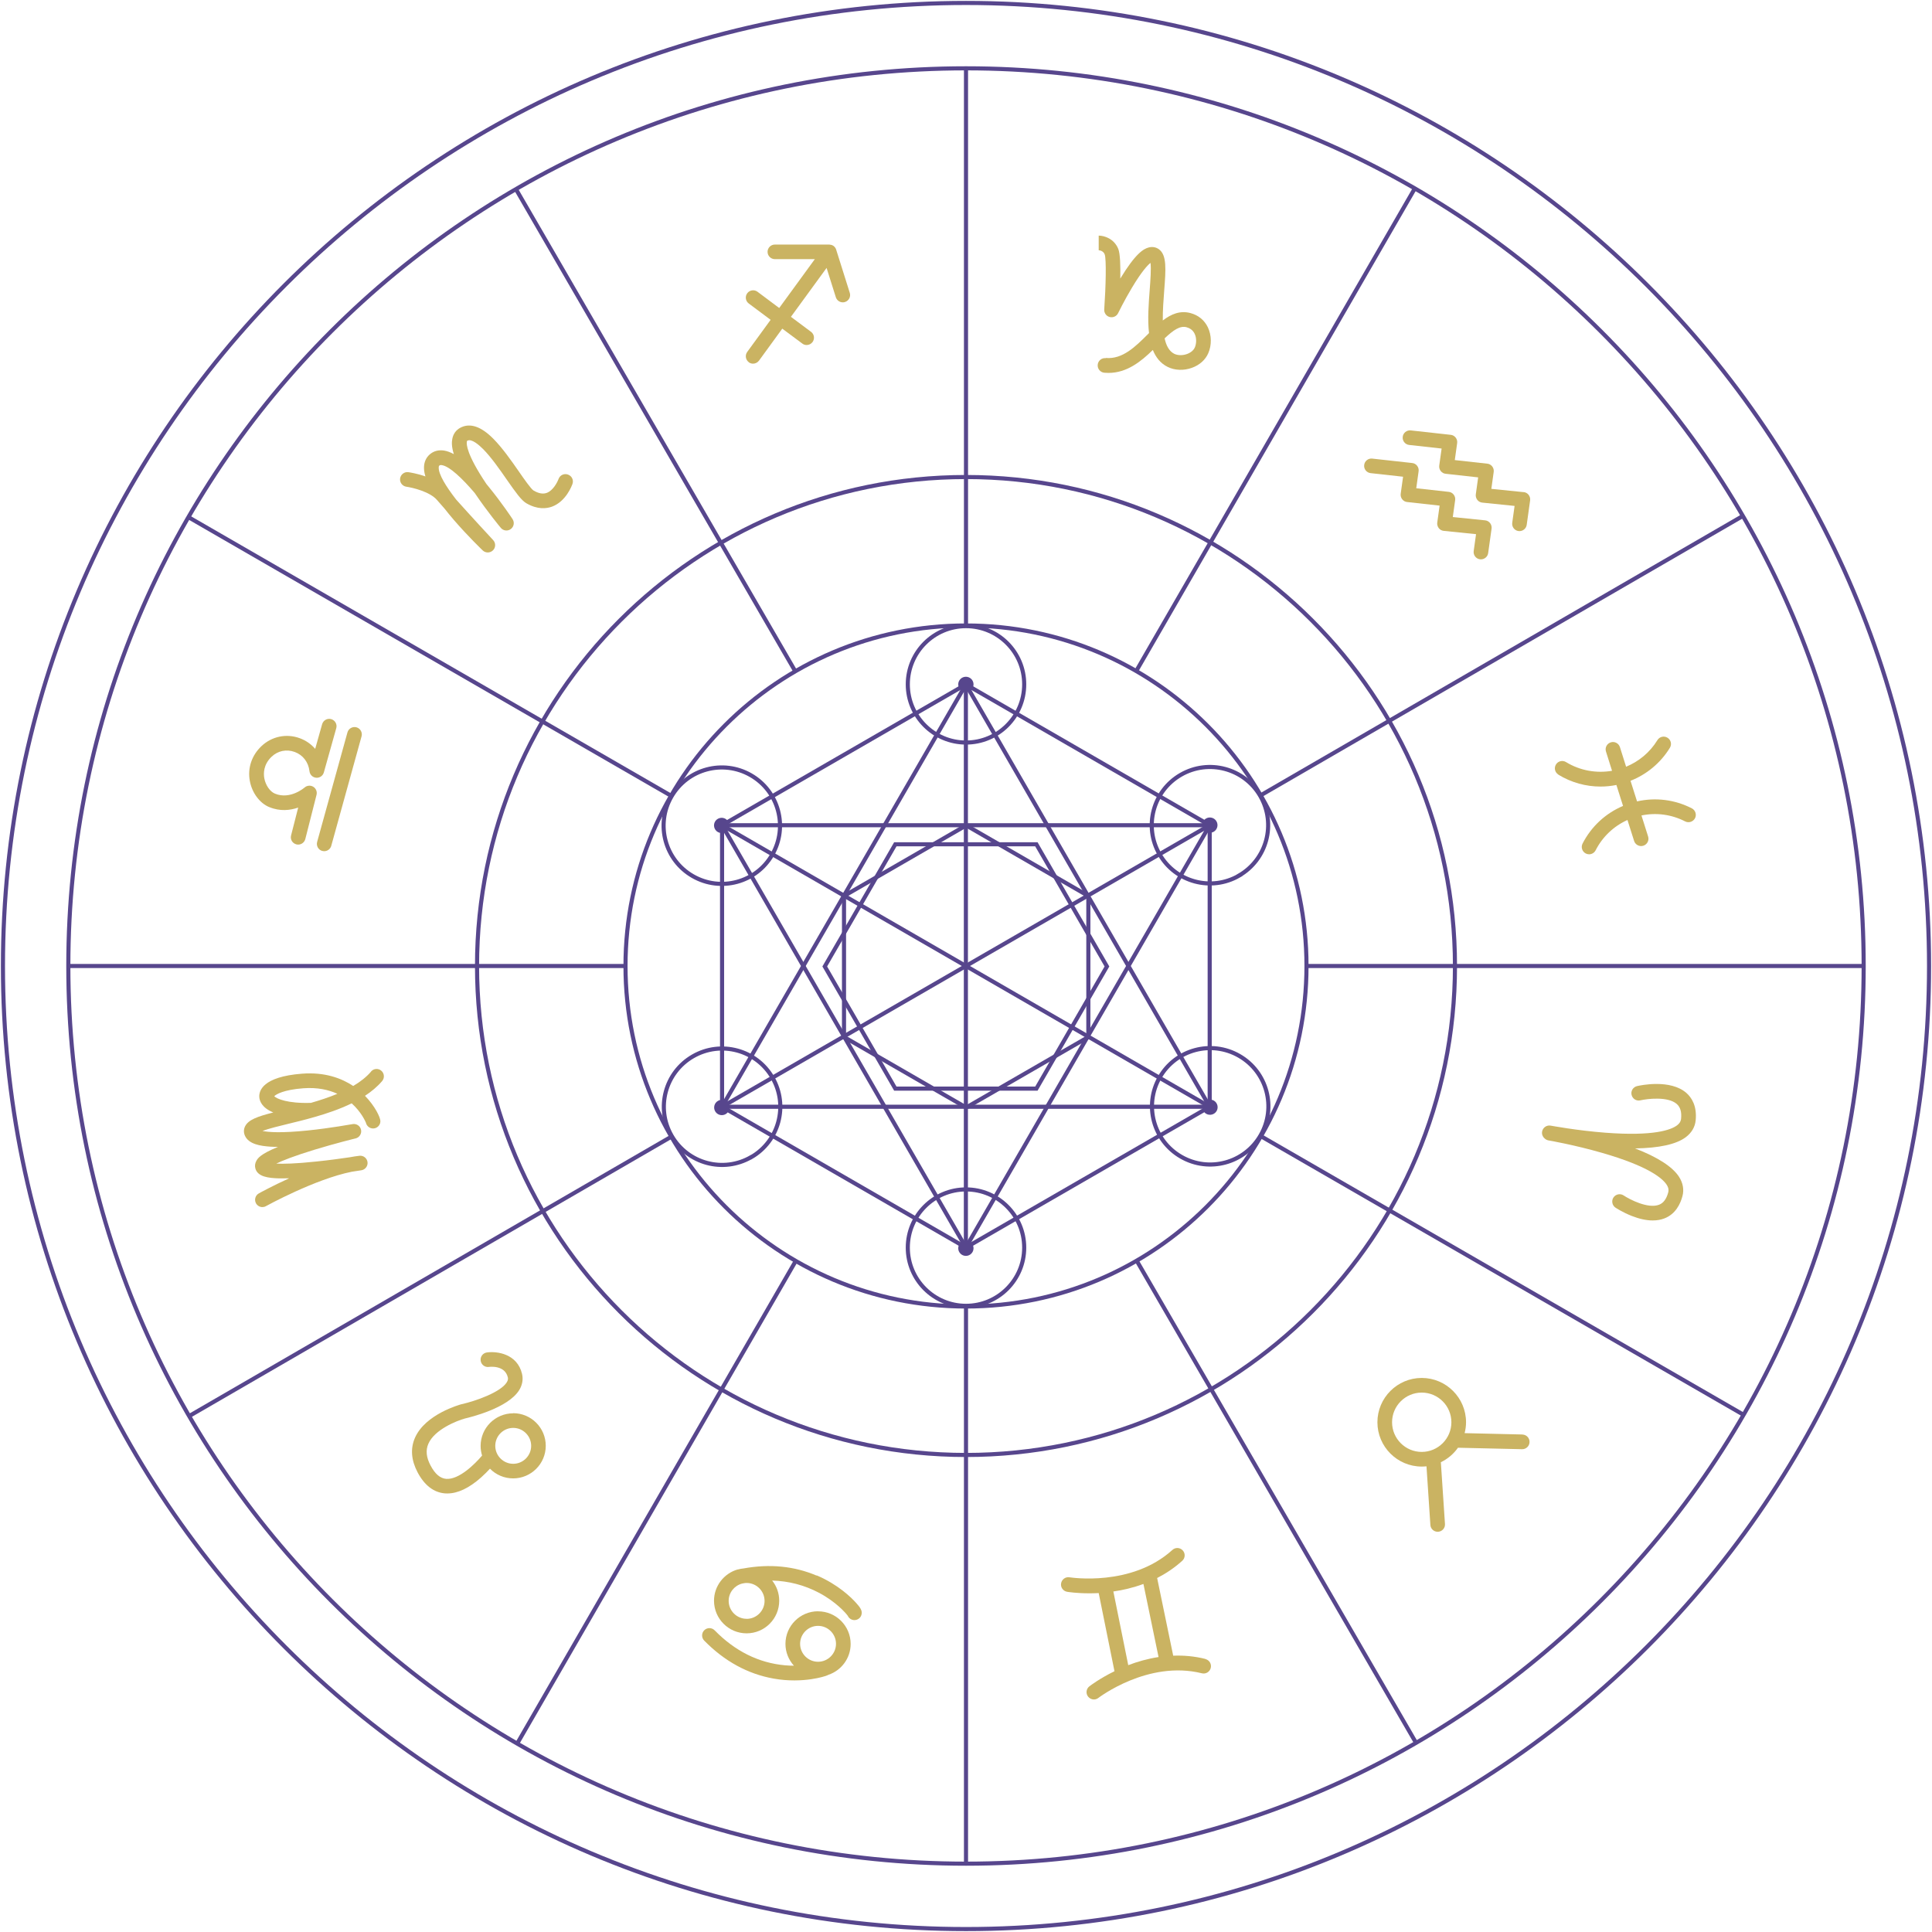 <svg width="471" height="471" viewBox="0 0 471 471" fill="none" xmlns="http://www.w3.org/2000/svg">
<g clip-path="url(#clip0_1_242160)">
<path d="M371.449 119.98L363.572 119.176L364.146 115.059C364.218 114.585 364.089 114.098 363.787 113.71C363.486 113.323 363.056 113.079 362.568 113.036L354.663 112.161L355.237 108.029C355.309 107.555 355.179 107.068 354.878 106.68C354.577 106.293 354.146 106.049 353.659 106.006L343.932 104.93C342.956 104.815 342.067 105.533 341.966 106.508C341.851 107.484 342.569 108.373 343.544 108.474L351.449 109.349L350.875 113.481C350.804 113.954 350.933 114.442 351.234 114.829C351.535 115.217 351.966 115.46 352.454 115.504L360.359 116.379L359.785 120.51C359.713 120.984 359.856 121.472 360.143 121.859C360.445 122.246 360.889 122.49 361.363 122.533L369.239 123.337L368.665 127.454C368.536 128.43 369.21 129.334 370.186 129.463C370.272 129.463 370.358 129.477 370.43 129.477C371.305 129.477 372.08 128.832 372.195 127.942L373.027 121.988C373.098 121.515 372.955 121.027 372.668 120.64C372.367 120.252 371.922 120.008 371.449 119.965V119.98Z" fill="#CAB362"/>
<path d="M341.479 120.366C341.407 120.84 341.536 121.327 341.838 121.715C342.139 122.102 342.569 122.346 343.057 122.389L350.962 123.264L350.388 127.396C350.316 127.869 350.46 128.357 350.747 128.745C351.034 129.132 351.493 129.376 351.966 129.419L359.843 130.222L359.269 134.34C359.14 135.315 359.814 136.219 360.79 136.348C360.876 136.348 360.962 136.363 361.033 136.363C361.909 136.363 362.683 135.717 362.798 134.827L363.63 128.874C363.702 128.4 363.558 127.912 363.271 127.525C362.97 127.138 362.525 126.894 362.052 126.851L354.176 126.047L354.75 121.93C354.821 121.456 354.692 120.969 354.391 120.581C354.09 120.194 353.659 119.95 353.171 119.907L345.266 119.032L345.84 114.9C345.912 114.427 345.783 113.939 345.482 113.551C345.18 113.164 344.75 112.92 344.262 112.877L334.535 111.801C333.56 111.686 332.67 112.404 332.57 113.379C332.455 114.355 333.172 115.244 334.148 115.345L342.053 116.22L341.479 120.352V120.366Z" fill="#CAB362"/>
<path d="M379.885 188.843C383.098 190.808 386.671 191.755 390.186 191.755C391.491 191.755 392.782 191.626 394.059 191.368L395.68 196.475C391.419 198.283 387.948 201.482 385.81 205.657C385.365 206.532 385.709 207.608 386.585 208.067C386.843 208.197 387.13 208.268 387.402 208.268C388.048 208.268 388.679 207.91 388.995 207.293C390.688 203.979 393.414 201.411 396.756 199.904L398.377 205.012C398.621 205.772 399.324 206.26 400.085 206.26C400.257 206.26 400.443 206.231 400.63 206.174C401.577 205.872 402.093 204.868 401.792 203.936L400.171 198.8C403.772 198.054 407.488 198.541 410.816 200.249C411.691 200.693 412.767 200.349 413.226 199.474C413.671 198.599 413.327 197.523 412.452 197.064C408.277 194.926 403.6 194.352 399.095 195.371L397.502 190.349C401.362 188.829 404.776 186.088 407.1 182.301C407.617 181.454 407.359 180.364 406.512 179.848C405.666 179.331 404.575 179.589 404.059 180.436C402.194 183.477 399.482 185.658 396.426 186.921L394.92 182.143C394.619 181.196 393.614 180.68 392.682 180.981C391.735 181.282 391.219 182.287 391.52 183.219L392.998 187.91C389.253 188.556 385.265 187.91 381.778 185.787C380.932 185.271 379.842 185.529 379.325 186.375C378.809 187.222 379.067 188.312 379.913 188.829L379.885 188.843Z" fill="#CAB362"/>
<path d="M411.146 266.471C407.229 263.014 399.912 264.592 399.094 264.778C398.133 265.008 397.531 265.955 397.76 266.916C397.99 267.877 398.937 268.48 399.898 268.25C401.519 267.877 406.612 267.232 408.778 269.14C409.654 269.914 409.998 271.091 409.826 272.769C409.783 273.157 409.639 273.745 408.821 274.362C407.401 275.423 403.255 277.045 391.376 276.141C384.375 275.61 378.12 274.419 378.048 274.419C377.072 274.233 376.14 274.878 375.953 275.839C375.839 276.471 376.054 277.073 376.499 277.475C376.757 277.748 377.101 277.948 377.503 278.02C377.56 278.02 383.844 279.111 390.587 281.062C402.05 284.361 405.364 287.345 406.311 288.823C406.87 289.684 406.799 290.287 406.698 290.674C406.268 292.295 405.536 293.285 404.46 293.701C401.763 294.734 397.315 292.424 395.823 291.434C395.006 290.889 393.887 291.119 393.342 291.936C392.796 292.754 393.026 293.873 393.844 294.418C393.915 294.461 395.551 295.537 397.746 296.413C399.64 297.159 401.361 297.532 402.911 297.532C403.929 297.532 404.876 297.374 405.737 297.044C408.492 295.997 409.668 293.486 410.17 291.578C410.586 290 410.285 288.378 409.324 286.886C407.731 284.433 404.13 282.109 398.607 279.971C404.474 279.885 408.635 278.981 410.959 277.245C412.379 276.184 413.226 274.763 413.384 273.142C413.742 269.584 412.365 267.547 411.146 266.471Z" fill="#CAB362"/>
<path d="M371.148 349.713L357.06 349.383C357.275 348.536 357.404 347.647 357.404 346.729C357.404 340.775 352.555 335.926 346.601 335.926C340.647 335.926 335.798 340.775 335.798 346.729C335.798 352.683 340.647 357.532 346.601 357.532C346.988 357.532 347.376 357.503 347.763 357.474L348.71 371.764C348.767 372.711 349.556 373.428 350.489 373.428C350.532 373.428 350.575 373.428 350.604 373.428C351.594 373.356 352.34 372.51 352.268 371.534L351.264 356.47C352.942 355.667 354.377 354.447 355.438 352.941L371.062 353.3C371.062 353.3 371.091 353.3 371.105 353.3C372.066 353.3 372.87 352.525 372.884 351.549C372.913 350.559 372.124 349.742 371.134 349.727L371.148 349.713ZM346.601 353.96C342.613 353.96 339.37 350.717 339.37 346.729C339.37 342.74 342.613 339.498 346.601 339.498C350.589 339.498 353.832 342.74 353.832 346.729C353.832 350.717 350.589 353.96 346.601 353.96Z" fill="#CAB362"/>
<path d="M293.862 404.429C291.165 403.754 288.526 403.539 286.015 403.639L282.098 384.702C284.207 383.626 286.287 382.249 288.224 380.498C288.956 379.838 289.013 378.705 288.339 377.973C287.679 377.242 286.546 377.184 285.814 377.859C275.843 386.911 260.98 384.558 260.75 384.53C259.775 384.358 258.857 385.018 258.685 385.993C258.512 386.969 259.172 387.887 260.148 388.059C260.377 388.102 262.472 388.432 265.557 388.432C266.274 388.432 267.034 388.418 267.852 388.375L271.697 407.427C268.082 409.192 265.8 410.942 265.571 411.114C264.796 411.717 264.653 412.836 265.27 413.625C265.628 414.069 266.145 414.313 266.676 414.313C267.063 414.313 267.45 414.184 267.766 413.94C267.881 413.854 279.889 404.672 293.002 407.929C293.963 408.173 294.924 407.585 295.168 406.624C295.412 405.662 294.824 404.701 293.862 404.457V404.429ZM271.424 387.987C273.734 387.657 276.23 387.083 278.755 386.151L282.443 403.969C279.745 404.385 277.249 405.103 275.054 405.949L271.424 387.987Z" fill="#CAB362"/>
<path d="M125.117 344.548C120.741 344.548 117.169 348.106 117.169 352.496C117.169 353.314 117.298 354.103 117.527 354.849C115.748 356.958 111.889 360.759 108.79 360.53C107.313 360.415 106.05 359.339 104.96 357.259C103.912 355.293 103.74 353.557 104.429 351.979C105.935 348.507 111.358 346.355 113.367 345.81C114.601 345.523 123.811 343.314 126.566 338.91C127.34 337.661 127.584 336.298 127.269 334.95C126.107 330.029 121.157 329.369 118.704 329.713C117.728 329.842 117.04 330.746 117.183 331.722C117.312 332.697 118.216 333.386 119.192 333.243C119.349 333.214 123.08 332.74 123.797 335.768C123.869 336.04 123.897 336.442 123.539 337.001C122.032 339.412 115.992 341.549 112.549 342.324C112.52 342.324 112.506 342.324 112.477 342.338C112.119 342.439 103.683 344.749 101.158 350.53C100.024 353.141 100.24 355.953 101.789 358.909C103.482 362.122 105.749 363.858 108.503 364.074C108.69 364.088 108.876 364.088 109.063 364.088C111.602 364.088 114.357 362.782 117.269 360.2C118.116 359.454 118.847 358.694 119.45 358.048C120.884 359.511 122.893 360.415 125.102 360.415C129.478 360.415 133.05 356.857 133.05 352.467C133.05 348.077 129.492 344.519 125.102 344.519L125.117 344.548ZM125.117 356.857C122.706 356.857 120.741 354.892 120.741 352.481C120.741 350.071 122.706 348.106 125.117 348.106C127.527 348.106 129.492 350.071 129.492 352.481C129.492 354.892 127.527 356.857 125.117 356.857Z" fill="#CAB362"/>
<path d="M199.432 392.809C195.057 392.809 191.484 396.367 191.484 400.757C191.484 402.808 192.273 404.673 193.55 406.079C192.847 406.079 192.116 406.051 191.341 405.979C184.942 405.391 179.175 402.521 174.225 397.457C173.537 396.754 172.403 396.74 171.7 397.428C170.997 398.117 170.983 399.25 171.672 399.953C176.593 404.975 182.288 408.102 188.601 409.221C190.423 409.551 192.13 409.666 193.665 409.666C196.807 409.666 199.203 409.149 200.308 408.862C200.982 408.69 201.541 408.518 201.986 408.289C205.114 407.227 207.38 404.257 207.38 400.771C207.38 396.395 203.822 392.823 199.432 392.823V392.809ZM199.432 405.118C197.022 405.118 195.057 403.153 195.057 400.742C195.057 398.332 197.022 396.367 199.432 396.367C201.843 396.367 203.808 398.332 203.808 400.742C203.808 403.153 201.843 405.118 199.432 405.118Z" fill="#CAB362"/>
<path d="M199.089 384.115C193.594 381.777 187.612 381.217 181.285 382.365C180.811 382.408 180.338 382.494 179.893 382.623C179.893 382.623 179.864 382.623 179.85 382.623C179.85 382.623 179.821 382.623 179.807 382.623C176.507 383.585 174.068 386.64 174.068 390.241C174.068 394.617 177.626 398.189 182.016 398.189C186.406 398.189 189.964 394.631 189.964 390.241C189.964 388.376 189.319 386.669 188.243 385.32C192.289 385.435 196.09 386.425 199.634 388.29C203.823 390.5 206.219 393.269 206.678 393.914C206.879 394.359 207.252 394.718 207.74 394.875C207.926 394.933 208.113 394.961 208.299 394.961C209.045 394.961 209.748 394.488 209.992 393.742C210.337 392.695 209.705 391.877 208.701 390.758C207.553 389.481 204.325 386.282 199.089 384.058V384.115ZM182.016 394.646C179.606 394.646 177.641 392.68 177.641 390.27C177.641 388.262 179.018 386.569 180.883 386.067C181.055 386.023 181.227 385.995 181.399 385.966C181.6 385.937 181.801 385.909 182.016 385.909C184.427 385.909 186.392 387.874 186.392 390.284C186.392 392.695 184.427 394.66 182.016 394.66V394.646ZM206.52 393.197C206.52 393.039 206.549 392.852 206.607 392.666C206.549 392.838 206.52 393.025 206.52 393.197Z" fill="#CAB362"/>
<path d="M90.47 261.235C89.308 262.583 87.816 263.745 86.109 264.75C83.297 262.885 79.237 261.321 73.641 261.751C63.972 262.497 63.125 265.969 63.212 267.432C63.269 268.365 63.8 270.044 66.626 271.206C62.752 272.196 60.529 272.985 59.74 274.606C59.381 275.337 59.381 276.155 59.725 276.901C60.658 278.953 63.513 279.383 65.88 279.541C66.468 279.584 67.099 279.598 67.774 279.598C63.441 281.377 62.853 282.382 62.523 282.956C62.164 283.572 62.078 284.261 62.265 284.892C62.838 286.872 65.378 287.202 68.018 287.274C68.749 287.288 69.581 287.274 70.485 287.26C66.382 289.125 63.369 290.789 63.111 290.932C62.25 291.406 61.935 292.496 62.408 293.357C62.738 293.945 63.341 294.275 63.972 294.275C64.259 294.275 64.56 294.203 64.833 294.045C64.962 293.974 76.841 287.432 85.779 285.653C87.199 285.437 88.088 285.294 88.117 285.294C89.064 285.136 89.724 284.247 89.595 283.3C89.466 282.339 88.605 281.664 87.644 281.765C86.855 281.851 86.037 281.98 85.205 282.138C83.254 282.425 80.284 282.841 77.214 283.156C71.992 283.716 69.022 283.759 67.358 283.673C68.864 282.941 71.619 281.836 76.626 280.301C81.747 278.738 86.654 277.532 86.697 277.532C87.629 277.303 88.218 276.37 88.017 275.424C87.816 274.477 86.898 273.874 85.951 274.046C85.894 274.046 80.628 275.022 75.033 275.596C68.462 276.27 65.378 276.012 63.986 275.71C65.507 275.137 68.147 274.491 70.227 273.989C72.178 273.515 74.316 272.999 76.496 272.368C76.496 272.368 76.496 272.368 76.511 272.368C79.61 271.493 82.823 270.402 85.736 268.982C88.088 271.105 89.078 273.386 89.208 273.702C89.38 274.505 90.097 275.108 90.958 275.108C91.948 275.108 92.737 274.305 92.737 273.329C92.737 272.439 91.446 269.671 88.978 267.146C90.556 266.113 91.991 264.922 93.153 263.559C93.799 262.813 93.712 261.679 92.966 261.034C92.22 260.388 91.087 260.474 90.441 261.235H90.47ZM75.808 268.867C70.141 269.054 67.429 267.863 66.856 267.246C67.286 266.787 69.137 265.668 73.928 265.309C77.357 265.051 80.097 265.668 82.249 266.658C80.183 267.519 77.989 268.236 75.808 268.867Z" fill="#CAB362"/>
<path d="M65.664 196.763C68.29 197.854 70.757 197.552 72.694 196.878L70.958 203.678C70.714 204.64 71.288 205.601 72.249 205.845C72.393 205.888 72.551 205.902 72.694 205.902C73.498 205.902 74.215 205.357 74.43 204.554L77.17 193.765C77.357 193.005 77.041 192.216 76.367 191.799C75.693 191.398 74.846 191.469 74.258 191.986C74.229 192.015 70.743 195.027 67.027 193.478C65.808 192.976 64.746 191.426 64.431 189.719C64.23 188.6 64.187 186.419 66.21 184.483C67.745 183.019 69.854 182.589 71.848 183.321C73.856 184.052 75.205 185.817 75.449 188.026C75.549 188.873 76.224 189.533 77.084 189.604C77.931 189.676 78.72 189.131 78.949 188.313L81.977 177.525C82.249 176.578 81.69 175.588 80.743 175.315C79.796 175.043 78.806 175.602 78.533 176.549L76.84 182.56C75.85 181.412 74.574 180.509 73.067 179.963C69.825 178.773 66.253 179.519 63.742 181.9C61.36 184.153 60.327 187.252 60.901 190.365C61.432 193.277 63.297 195.788 65.636 196.763H65.664Z" fill="#CAB362"/>
<path d="M78.562 207.437C78.72 207.48 78.878 207.509 79.035 207.509C79.825 207.509 80.542 206.992 80.757 206.203L88.146 179.504C88.404 178.557 87.844 177.567 86.897 177.309C85.951 177.051 84.961 177.61 84.703 178.557L77.314 205.256C77.056 206.203 77.615 207.193 78.562 207.451V207.437Z" fill="#CAB362"/>
<path d="M138.446 115.687C137.513 115.357 136.494 115.845 136.164 116.777C135.892 117.523 134.859 119.589 133.281 120.163C132.363 120.493 131.315 120.306 130.081 119.589C129.45 119.202 127.729 116.734 126.48 114.926C124.615 112.244 122.492 109.216 120.297 106.993C117.284 103.937 114.573 103.033 112.22 104.281C111.173 104.841 110.498 105.773 110.269 106.978C110.111 107.782 110.068 108.901 110.642 110.709C109.767 110.235 108.963 109.948 108.203 109.833C106.912 109.647 105.75 109.948 104.817 110.737C103.913 111.498 103.411 112.574 103.368 113.836C103.368 114.238 103.339 114.955 103.712 116.146C101.675 115.429 99.91 115.17 99.566 115.113C98.591 114.969 97.687 115.658 97.543 116.634C97.4 117.609 98.088 118.513 99.064 118.657C100.57 118.872 104.846 119.876 106.567 121.928C107.026 122.473 107.658 123.19 108.389 124.008C109.049 124.854 109.781 125.758 110.613 126.719C114.099 130.765 117.543 134.05 117.686 134.194C118.03 134.524 118.475 134.682 118.92 134.682C119.379 134.682 119.824 134.51 120.182 134.165C120.871 133.491 120.885 132.386 120.24 131.683C120.168 131.612 114.601 125.6 111.201 121.784C108.705 118.57 106.897 115.615 106.955 113.965C106.955 113.621 107.069 113.535 107.127 113.492C107.199 113.434 107.328 113.334 107.701 113.391C109.58 113.664 112.679 116.605 115.721 120.177C115.778 120.263 115.835 120.349 115.893 120.421C118.891 124.84 121.961 128.527 122.09 128.685C122.693 129.417 123.769 129.546 124.529 128.972C125.29 128.412 125.476 127.351 124.96 126.562C124.859 126.404 122.392 122.659 119.207 118.757C118.992 118.499 118.776 118.24 118.576 117.982C113.712 110.737 113.698 108.27 113.812 107.667C113.841 107.481 113.884 107.466 113.942 107.437C114.974 106.878 116.797 108.499 117.801 109.503C119.781 111.512 121.803 114.41 123.582 116.978C125.792 120.149 127.097 121.971 128.317 122.688C131.043 124.266 133.209 124.008 134.558 123.52C137.986 122.258 139.407 118.413 139.565 117.968C139.895 117.035 139.407 116.031 138.474 115.701L138.446 115.687Z" fill="#CAB362"/>
<path d="M182.532 88.314C182.848 88.544 183.221 88.659 183.58 88.659C184.125 88.659 184.67 88.4 185.029 87.927L190.71 80.122L195.588 83.752C195.903 83.996 196.276 84.111 196.649 84.111C197.195 84.111 197.725 83.867 198.084 83.394C198.672 82.604 198.514 81.485 197.725 80.897L192.819 77.239L201.513 65.317L203.765 72.461C204.009 73.222 204.712 73.71 205.473 73.71C205.645 73.71 205.831 73.681 206.003 73.623C206.95 73.322 207.467 72.318 207.165 71.385L203.851 60.869C203.851 60.869 203.851 60.855 203.851 60.841C203.794 60.683 203.722 60.539 203.622 60.396C203.607 60.367 203.579 60.338 203.564 60.31C203.464 60.181 203.349 60.066 203.22 59.965C203.077 59.865 202.933 59.793 202.775 59.736C202.747 59.736 202.704 59.707 202.675 59.707C202.517 59.664 202.345 59.635 202.187 59.621C202.187 59.621 202.173 59.621 202.158 59.621H188.902C187.912 59.621 187.123 60.425 187.123 61.4C187.123 62.376 187.927 63.179 188.902 63.179H198.644L189.964 75.087L184.67 71.127C183.881 70.539 182.762 70.697 182.174 71.486C181.585 72.275 181.743 73.394 182.532 73.982L187.869 77.97L182.159 85.804C181.585 86.607 181.758 87.712 182.547 88.3L182.532 88.314Z" fill="#CAB362"/>
<path d="M269.544 87.311C268.554 87.225 267.694 87.942 267.608 88.932C267.522 89.908 268.239 90.783 269.229 90.869C269.573 90.898 269.903 90.912 270.233 90.912C274.752 90.912 278.21 88.086 281.05 85.317C281.782 87.125 282.915 88.588 284.666 89.449C286.387 90.309 288.611 90.396 290.591 89.664C292.456 88.99 293.862 87.727 294.565 86.106C295.426 84.141 295.383 81.716 294.464 79.793C293.618 78.043 292.155 76.838 290.218 76.322C287.679 75.647 285.498 76.58 283.475 78.129C283.446 75.719 283.647 73.137 283.819 70.87C284.221 65.633 284.494 62.176 282.514 60.755C281.811 60.253 280.936 60.096 280.06 60.325C278.769 60.655 276.804 61.817 273.117 67.914C273.174 64.844 273.088 61.86 272.629 60.698C271.596 58.13 269.143 57.441 267.851 57.441V61.014H267.823C268.009 61.014 268.956 61.1 269.315 62.018C269.745 63.194 269.587 69.894 269.2 75.432C269.143 76.278 269.688 77.068 270.52 77.283C271.352 77.498 272.213 77.111 272.586 76.336C272.6 76.307 274.107 73.208 276 70.066C278.382 66.092 279.802 64.629 280.477 64.084C280.677 65.447 280.448 68.474 280.29 70.583C280.032 74.012 279.73 77.842 280.118 81.199C280.032 81.285 279.946 81.372 279.86 81.458C276.818 84.499 273.676 87.627 269.587 87.268L269.544 87.311ZM289.285 79.793C290.204 80.037 290.849 80.568 291.236 81.357C291.782 82.491 291.653 83.854 291.294 84.686C290.993 85.389 290.29 85.977 289.371 86.307C288.31 86.694 287.105 86.665 286.258 86.249C285.039 85.632 284.307 84.27 283.92 82.491C286.086 80.439 287.679 79.349 289.3 79.779L289.285 79.793Z" fill="#CAB362"/>
<path d="M294.909 269.815V201.18L235.471 166.863L176.033 201.18V269.815L235.471 304.132L294.909 269.815Z" stroke="#57468D" stroke-miterlimit="10"/>
<path d="M265.327 252.813V218.424L235.543 201.223L205.76 218.424V252.813L235.543 270L265.327 252.813Z" stroke="#57468D" stroke-miterlimit="10"/>
<path d="M252.659 205.828H218.27L201.068 235.612L218.27 265.395H252.659L269.86 235.612L252.659 205.828Z" stroke="#57468D" stroke-miterlimit="10"/>
<path d="M235.471 166.863L176.033 269.815H294.909L235.471 166.863Z" stroke="#57468D" stroke-miterlimit="10"/>
<path d="M235.471 304.131L294.909 201.18H176.033L235.471 304.131Z" stroke="#57468D" stroke-miterlimit="10"/>
<path d="M176.033 201.18L294.909 269.814" stroke="#57468D" stroke-miterlimit="10"/>
<path d="M294.909 201.18L176.033 269.814" stroke="#57468D" stroke-miterlimit="10"/>
<path d="M235.472 166.863V304.132" stroke="#57468D" stroke-miterlimit="10"/>
<path d="M237.337 166.849C237.337 167.882 236.504 168.714 235.472 168.714C234.439 168.714 233.606 167.882 233.606 166.849C233.606 165.816 234.439 164.984 235.472 164.984C236.504 164.984 237.337 165.816 237.337 166.849Z" fill="#57468D"/>
<path d="M235.472 306.172C236.502 306.172 237.337 305.337 237.337 304.306C237.337 303.276 236.502 302.441 235.472 302.441C234.441 302.441 233.606 303.276 233.606 304.306C233.606 305.337 234.441 306.172 235.472 306.172Z" fill="#57468D"/>
<path d="M295.885 202.773C294.996 203.29 293.848 202.989 293.332 202.099C292.815 201.21 293.116 200.062 294.006 199.545C294.895 199.029 296.043 199.33 296.56 200.22C297.076 201.109 296.775 202.257 295.885 202.773Z" fill="#57468D"/>
<path d="M176.909 271.609C176.019 272.126 174.871 271.825 174.355 270.935C173.838 270.046 174.14 268.898 175.029 268.381C175.919 267.865 177.066 268.166 177.583 269.056C178.099 269.945 177.798 271.093 176.909 271.609Z" fill="#57468D"/>
<path d="M294.063 271.533C293.173 271.016 292.872 269.883 293.374 268.994C293.891 268.104 295.024 267.803 295.914 268.305C296.803 268.821 297.104 269.955 296.602 270.844C296.086 271.734 294.952 272.035 294.063 271.533Z" fill="#57468D"/>
<path d="M175 202.841C174.111 202.325 173.81 201.192 174.312 200.302C174.828 199.413 175.962 199.111 176.851 199.613C177.741 200.13 178.042 201.263 177.54 202.153C177.038 203.042 175.89 203.344 175 202.841Z" fill="#57468D"/>
<path d="M235.5 181.022C243.337 181.022 249.689 174.67 249.689 166.833C249.689 158.997 243.337 152.645 235.5 152.645C227.664 152.645 221.312 158.997 221.312 166.833C221.312 174.67 227.664 181.022 235.5 181.022Z" stroke="#57468D" stroke-miterlimit="10"/>
<path d="M235.5 318.346C243.337 318.346 249.689 311.994 249.689 304.158C249.689 296.321 243.337 289.969 235.5 289.969C227.664 289.969 221.312 296.321 221.312 304.158C221.312 311.994 227.664 318.346 235.5 318.346Z" stroke="#57468D" stroke-miterlimit="10"/>
<path d="M302.068 213.473C295.282 217.39 286.602 215.066 282.686 208.265C278.769 201.479 281.093 192.8 287.879 188.883C294.665 184.966 303.345 187.291 307.262 194.076C311.178 200.862 308.854 209.542 302.054 213.459L302.068 213.473Z" stroke="#57468D" stroke-miterlimit="10"/>
<path d="M183.12 282.095C176.334 286.012 167.655 283.687 163.738 276.902C159.821 270.116 162.145 261.436 168.946 257.519C175.732 253.603 184.411 255.927 188.328 262.727C192.245 269.513 189.921 278.193 183.135 282.109L183.12 282.095Z" stroke="#57468D" stroke-miterlimit="10"/>
<path d="M287.966 282.009C281.165 278.106 278.827 269.427 282.729 262.641C286.632 255.84 295.311 253.502 302.097 257.404C308.897 261.306 311.236 269.986 307.334 276.772C303.431 283.572 294.752 285.911 287.966 282.009Z" stroke="#57468D" stroke-miterlimit="10"/>
<path d="M168.903 213.591C162.103 209.688 159.764 201.009 163.667 194.223C167.569 187.422 176.249 185.084 183.035 188.986C189.835 192.888 192.173 201.568 188.271 208.354C184.369 215.154 175.689 217.493 168.903 213.591Z" stroke="#57468D" stroke-miterlimit="10"/>
<path d="M235.5 318.508C281.345 318.508 318.509 281.343 318.509 235.498C318.509 189.653 281.345 152.488 235.5 152.488C189.655 152.488 152.49 189.653 152.49 235.498C152.49 281.343 189.655 318.508 235.5 318.508Z" stroke="#57468D" stroke-miterlimit="10"/>
<path d="M16.384 235.5H152.333" stroke="#57468D" stroke-miterlimit="10"/>
<path d="M318.682 235.5H454.616" stroke="#57468D" stroke-miterlimit="10"/>
<path d="M235.5 16.383V152.332" stroke="#57468D" stroke-miterlimit="10"/>
<path d="M235.5 318.68V454.614" stroke="#57468D" stroke-miterlimit="10"/>
<path d="M45.737 125.961L163.466 193.921" stroke="#57468D" stroke-miterlimit="10"/>
<path d="M307.535 277.074L425.278 345.034" stroke="#57468D" stroke-miterlimit="10"/>
<path d="M345.037 45.734L277.077 163.463" stroke="#57468D" stroke-miterlimit="10"/>
<path d="M193.924 307.531L125.964 425.274" stroke="#57468D" stroke-miterlimit="10"/>
<path d="M125.662 45.906L193.809 163.534" stroke="#57468D" stroke-miterlimit="10"/>
<path d="M277.191 307.473L345.338 425.101" stroke="#57468D" stroke-miterlimit="10"/>
<path d="M425.105 125.66L307.477 193.807" stroke="#57468D" stroke-miterlimit="10"/>
<path d="M163.537 277.188L45.909 345.334" stroke="#57468D" stroke-miterlimit="10"/>
<path d="M235.5 454.343C356.364 454.343 454.343 356.364 454.343 235.5C454.343 114.636 356.364 16.656 235.5 16.656C114.636 16.656 16.656 114.636 16.656 235.5C16.656 356.364 114.636 454.343 235.5 454.343Z" stroke="#57468D" stroke-miterlimit="10"/>
<path d="M235.5 354.705C301.336 354.705 354.706 301.335 354.706 235.499C354.706 169.663 301.336 116.293 235.5 116.293C169.664 116.293 116.294 169.663 116.294 235.499C116.294 301.335 169.664 354.705 235.5 354.705Z" stroke="#57468D" stroke-miterlimit="10"/>
<path d="M235.5 470.284C365.167 470.284 470.283 365.168 470.283 235.501C470.283 105.835 365.167 0.719 235.5 0.719C105.834 0.719 0.718 105.835 0.718 235.501C0.718 365.168 105.834 470.284 235.5 470.284Z" stroke="#57468D" stroke-miterlimit="10"/>
</g>
<defs>
<clipPath id="clip0_1_242160">
<rect width="471" height="471" fill="white"/>
</clipPath>
</defs>
</svg>
